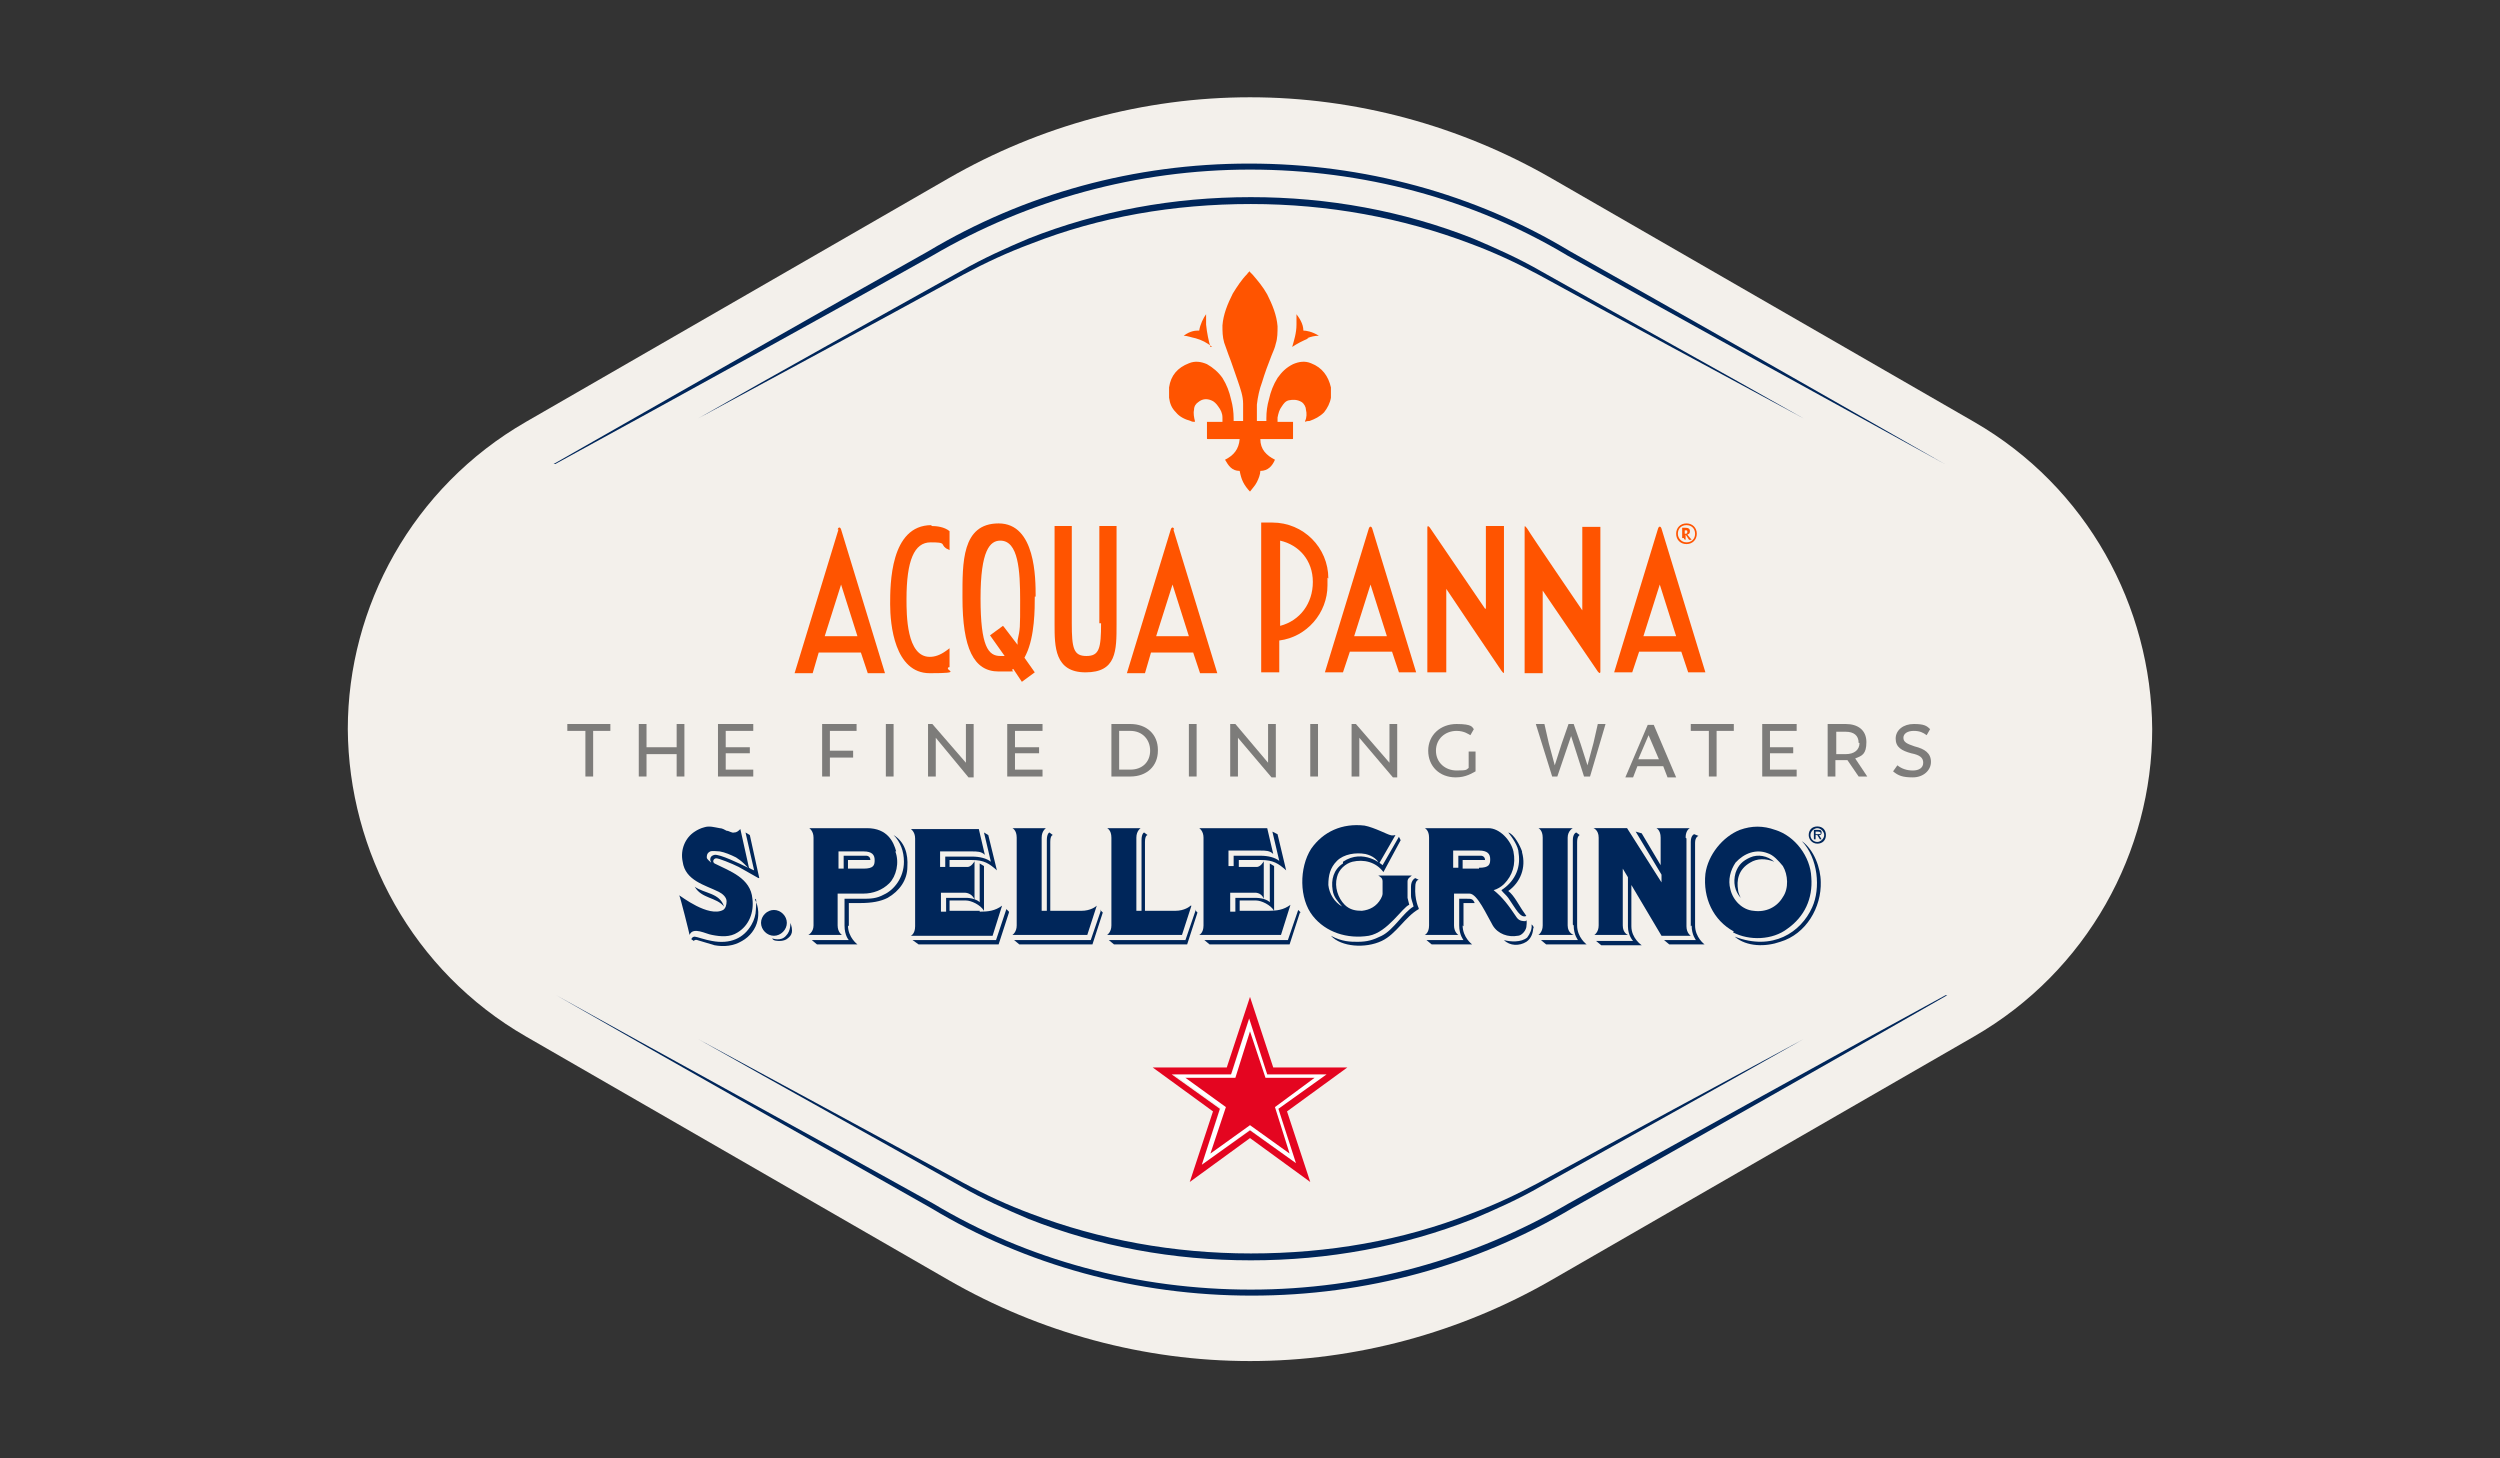 <?xml version="1.0" encoding="UTF-8"?>
<svg xmlns="http://www.w3.org/2000/svg" version="1.1" xmlns:xlink="http://www.w3.org/1999/xlink" viewBox="0 0 290.4 169.4">
  <rect x="0" y="0" width="290.4" height="169.4" fill="#333333" stroke="none"/>
  <defs>
    <style>
      .cls-1 {
        fill: #00265a;
      }

      .cls-2 {
        fill: #fff;
      }

      .cls-3 {
        fill: #f3f0eb;
      }

      .cls-4 {
        fill: none;
      }

      .cls-5 {
        fill: #e40520;
      }

      .cls-6 {
        fill: #7d7c7a;
      }

      .cls-7 {
        fill: #ff5400;
      }

      .cls-8 {
        clip-path: url(#clippath);
      }
    </style>
    <clipPath id="clippath">
      <rect class="cls-4" width="290.4" height="169.4"/>
    </clipPath>
  </defs>
  <!-- Generator: Adobe Illustrator 28.6.0, SVG Export Plug-In . SVG Version: 1.2.0 Build 709)  -->
  <g>
    <g id="Capa_2">
      <g class="cls-8">
        <path class="cls-3" d="M250,84.7c0,14.2-7.5,28.1-20.7,35.7l-49.1,28.3c-10.6,6.1-22.7,9.4-35,9.4-12.3,0-24.4-3.3-35-9.4l-49.1-28.3c-13.2-7.6-20.6-21.5-20.7-35.7,0-14.2,7.5-28.1,20.7-35.7l49.1-28.3c10.6-6.1,22.7-9.4,35-9.4,12.3,0,24.4,3.3,35,9.4l49.1,28.3c13.2,7.6,20.6,21.5,20.7,35.7"/>
        <path class="cls-1" d="M209.5,48.6c-9.9-5.6-20.2-11.3-30.5-17.1-2.6-1.5-5.3-2.7-7.9-3.8-8.1-3.2-16.8-4.8-25.8-4.8s-17.7,1.6-25.8,4.8c-2.6,1.1-5.3,2.3-7.9,3.8-10.4,5.8-20.7,11.5-30.5,17.1,0,0,0,0,0,0,0,0,0,0,0,0,10-5.4,20.4-11,30.8-16.7,2.6-1.4,5.2-2.6,7.9-3.6,7.9-3.1,16.5-4.6,25.5-4.6s17.6,1.6,25.5,4.6c2.7,1,5.3,2.2,7.9,3.6,10.4,5.7,20.8,11.3,30.8,16.7,0,0,0,0,0,0,0,0,0,0,0,0,0,0,0,0,0,0"/>
        <path class="cls-1" d="M64.5,53.9c13-7.1,33.7-18.5,43.8-24.2,11.1-6.5,23.8-10,36.9-10s25.9,3.4,36.9,10c13.1,7.3,32.5,18,43.8,24.2h0s0,0,0,0c0,0,0,0,0,0,0,0,0,0,0,0-12.8-7.3-31.9-18.2-43.5-24.7-11.1-6.7-24-10.2-37.3-10.2s-26.1,3.5-37.3,10.2c-11.6,6.5-30.7,17.4-43.5,24.7,0,0,0,0,0,0,0,0,0,0,0,0,0,0,0,0,0,0"/>
        <path class="cls-1" d="M178.7,137.4c-2.6,1.4-5.2,2.6-7.9,3.6-7.9,3.1-16.5,4.6-25.5,4.6s-17.6-1.6-25.5-4.6c-2.7-1-5.3-2.2-7.9-3.6-10.5-5.7-20.8-11.3-30.8-16.7,0,0,0,0,0,0s0,0,0,0c9.9,5.6,20.2,11.3,30.5,17.1,2.6,1.5,5.3,2.7,7.9,3.8,8.1,3.2,16.8,4.8,25.8,4.8s17.7-1.6,25.8-4.8c2.6-1.1,5.3-2.3,7.9-3.8,10.4-5.8,20.6-11.5,30.5-17.1,0,0,0,0,0,0,0,0,0,0,0,0-10,5.4-20.4,11-30.8,16.7"/>
        <path class="cls-1" d="M226,115.6c-11.4,6.2-30.7,16.9-43.8,24.2-11.1,6.5-23.8,10-36.9,10s-25.9-3.4-36.9-10c-13.1-7.3-32.5-17.9-43.8-24.2h0s0,0,0,0c0,0,0,0,0,0,12.9,7.4,32,18.2,43.5,24.7,11.1,6.7,24,10.2,37.3,10.2s26.1-3.5,37.3-10.2c11.6-6.5,30.6-17.3,43.5-24.7,0,0,0,0,0,0,0,0,0,0,0,0h0Z"/>
        <polygon class="cls-2" points="150.8 135.3 145.2 131.2 139.6 135.3 141.8 128.7 136.2 124.7 143.1 124.7 145.2 118.1 147.3 124.7 154.2 124.7 148.7 128.7 150.8 135.3"/>
        <path class="cls-5" d="M156.5,124h-8.6l-2.7-8.2-2.7,8.2h-8.6l7,5.1-2.7,8.2,7-5.1,7,5.1-2.7-8.2,7-5.1ZM150.8,135.3l-5.6-4-5.6,4,2.1-6.5-5.6-4h6.9l2.1-6.5,2.1,6.5h6.9l-5.6,4,2.1,6.5Z"/>
        <polygon class="cls-5" points="152.7 125.2 147 125.2 145.2 119.8 143.5 125.2 137.7 125.2 142.4 128.6 140.6 134 145.2 130.7 149.8 134 148.1 128.6 152.7 125.2"/>
        <path class="cls-1" d="M210.9,96.6v.3h.2c.2,0,.4,0,.4-.1s-.1-.2-.3-.2h-.3ZM211.6,97.5h-.2l-.3-.5h-.2v.5h-.2v-1.1h.5c.2,0,.4,0,.4.3s-.2.3-.3.3l.3.5ZM210.3,97c0,.5.4.8.8.8s.8-.4.8-.8-.4-.8-.8-.8-.8.4-.8.8M210.1,97c0-.6.4-1,1-1s1,.4,1,1-.4,1-1,1-1-.5-1-1"/>
        <path class="cls-1" d="M202.2,104.3c-.7-.8-.9-1.8-.6-2.9.3-.9.8-1.4,1.7-1.8.9-.4,2-.2,2.8.5-1-.4-2-.4-2.8.1-1.4.8-1.6,2.1-1.4,3.2,0,.3.3.9.3.9M201.4,108.2c-2.4-1.3-3.6-3.9-3.3-6.7.3-2.2,2-4.3,4-5.1,1.4-.5,2.7-.5,4.1,0,2.3.7,4.1,3.1,4.2,5.5.2,2.5-.8,4.6-2.8,6-1.7,1.3-4.4,1.4-6.3.4M201,103.3c.3,1.3,1.4,2.4,2.7,2.5,1.4.2,2.7-.4,3.4-1.6.7-1,.6-2.6,0-3.6-.5-.6-1.1-1.3-1.8-1.5-1.3-.5-2.7,0-3.7,1.1-.6.9-.9,2-.6,3.1M211.5,102.5c0-1.7-.8-3.8-2.2-4.8,1.9,2,2.2,5.5,1.2,7.7-1.3,2.9-4.6,5.1-9,3.4,1.4,1.2,3.6,1.2,5.3.6,3-.9,4.8-4,4.7-7"/>
        <path class="cls-1" d="M195.9,97.4v10.2c0,.8.5,1.1.5,1.1h-3.4s-3.5-5.9-3.5-5.9v4.8c0,1.4,1.2,2.2,1.2,2.2h-4.7l-.6-.5h4.3s-.6-.6-.6-1.7v-5.7l-.6-1v6.6c0,.9.6,1.1.6,1.1h-3.9s.5-.3.5-1.1v-10.2c0-.9-.6-1.1-.6-1.1h3.9l4,6.3v-.9s-3-5-3-5l.7.2,2.2,3.7v-3.2c0-.9-.5-1.1-.5-1.1h3.9s-.5.2-.5,1.1M196.5,107.5c0,1.1.5,1.7.5,1.7h-3.7s.6.5.6.5h4.1s-1.1-.8-1.1-2.2v-9.6c0-.7.4-.8.4-.8l-.5-.2s-.4.1-.4.9v9.8Z"/>
        <path class="cls-1" d="M178.8,96.2h3.9s-.6.3-.6,1.1v10.2c0,.9.7,1.1.7,1.1h-4.1s.5-.3.5-1.1v-10.2c0-.9-.5-1.1-.5-1.1M182.8,107.5c0,1.1.5,1.7.5,1.7h-4.3s.6.5.6.5h4.7s-1.1-.8-1.1-2.2v-9.7c0-.7.3-.8.3-.8l-.4-.3s-.4.1-.4.9v9.8Z"/>
        <path class="cls-1" d="M177.2,107c-.3,0-.7,0-1-.4-1-1.5-1.7-2.4-2.7-3.2.4-.1.9-.4,1.2-.7,1-1,1.4-2.3,1.1-3.8-.3-1.3-1.6-2.7-2.9-2.7h-7.4s.5.2.5,1.1v10.2c0,.9-.5,1.1-.5,1.1h3.9s-.5-.3-.5-1.1v-3.7h1.8c.9,0,2,2.5,2.7,3.7.6,1,1.8,1.4,2.9,1.2.4,0,.9-.5,1-1,0-.2.1-.6,0-.8M171.8,100.9h-1.9v-1h2.6c0-.3-.2-.5-.5-.5h-2.6v1.4s-.6,0-.6,0v-2h3c1,0,1.3.4,1.3,1s-.1,1-1.3,1M176.8,99c.5,1.8-.2,3.5-1.6,4.5.7.5,1.3,1.8,1.9,2.6l.2.3c-.7.3-1.2-.8-2.1-2.1-.3-.4-.6-.6-.8-.9,1.4-.9,2.3-2.4,2-4.3,0-.8-.8-1.9-1.2-2.4.7.2,1.4,1.6,1.6,2.2M178.1,107.7c0,.6-.2,1.3-.8,1.7-.8.5-1.9.5-2.6-.2.7.2,2,.3,2.7-.3.3-.4.6-1,.5-1.5.1,0,.3.3.3.5M169.9,107.5c0,1.4,1.1,2.2,1.1,2.2h-4.7l-.6-.5h4.3s-.5-.6-.5-1.7v-3.1s.9,0,.9,0c.5,0,.7,0,.9.5h-1.3v2.7Z"/>
        <path class="cls-1" d="M156,100.3c-1.1.7-1.4,1.9-1.2,3.1.1.8.6,1.3,1.1,1.9-.9-.5-1.5-1.5-1.6-2.5,0-1.1.2-2,1-2.8.8-.8,2.2-1,3.3-.8.9.2,1.4.7,1.6,1.1l1.9-3.3s-.4.1-.6,0c-.2,0-1.9-.9-3-1.1-2.6-.3-4.8.7-6.2,2.7-1.4,2.2-1.4,5.8.2,7.8,1.5,1.9,4,2.7,6.5,2.3,2.2-.4,3.9-3.3,4.7-3.6,0,0-.1-.4-.2-.8,0,0,0-.5,0-.9,0-.5,0-1,0-1,0-.4.3-.5.5-.7,0,0-4,0-3.9,0,.3.2.5.3.5.7,0,0,0,1.4,0,1.4,0,.2-.1.4-.2.6-.5.9-1.3,1.3-2.2,1.4-.7,0-1.4-.1-2-.7-.8-.8-1.2-2.1-.9-3.2.2-.9,1-1.6,1.8-1.8,1.3-.3,2.7,0,3.6,1.2l2-3.7-.2-.4-1.9,3.3s-2.2-2-4.6-.4M164.8,105.6c-1.6.9-2.6,2.9-4.3,3.7-1.9.9-4.7.7-5.9-.6,1.3.7,2.3.7,3.1.7,1.1,0,1.8-.2,2.8-.7,1.4-.7,2.5-2.7,3.7-3.4-.1-.5-.3-.8-.3-1.3v-1c0-.8.5-1,.5-1l.4.2s-.4,0-.4.8c-.1,1.5.4,2.5.4,2.5"/>
        <path class="cls-1" d="M147.5,105.8h-3.5v-1.2h1.9c.6,0,1.7.5,2.1,1.2v-5.2s-.5-.3-.5-.3v4.5s-.2-.2-.5-.3c-.2-.1-.7-.2-1-.2h-2.5v1.6h-.6v-2.2h2.8s.8-.1,1.1.7v-4.4s0,.1-.1.2c-.4.6-.8.5-.8.5h-2v-.8h2.6c1.4,0,2,.4,2.9,1.2h0c0,0-1-4.2-1-4.2l-.6-.3.8,3.4c-.5-.4-1.3-.6-2.2-.6h-3.1v1.2h-.6v-1.8h3.7c.6,0,1.1,0,1.5.4l-.7-3h-7.9s.5.3.5,1.1v10.2c0,.9-.5,1.1-.5,1.1h9.5l1.1-3.5c-.8.6-1.6.7-2.6.7M151,106l-1.2,3.7h-9.3l-.6-.5h9.7l1.2-3.5.3.3Z"/>
        <path class="cls-1" d="M138.4,105.2l-1.1,3.4h-8.7s.5-.3.5-1.1v-10.2c0-.9-.5-1.1-.5-1.1h3.9s-.5.3-.5,1.1v8.5h.6v-8.2c0-.8.3-.9.3-.9l.4.3s-.3,0-.3.8v8h3.5c1.1,0,1.7-.5,1.8-.6,0,0,0,0,0,0M138.9,105.7l-1.2,3.5h-8.9l.6.5h8.5l1.2-3.7-.3-.3Z"/>
        <path class="cls-1" d="M127.4,105.2l-1.1,3.4h-8.7s.5-.3.5-1.1v-10.2c0-.9-.5-1.1-.5-1.1h3.9s-.5.3-.5,1.1v8.5h.6v-8.2c0-.8.3-.9.3-.9l.4.3s-.3,0-.3.8v8h3.6c1.1,0,1.7-.5,1.8-.6,0,0,0,0,0,0M127.9,105.7l-1.2,3.5h-8.9l.6.5h8.5l1.2-3.7-.3-.3Z"/>
        <path class="cls-1" d="M113.8,105.8h-3.5v-1.2h1.9c.6,0,1.7.5,2.1,1.2v-5.2s-.5-.3-.5-.3v4.5s-.2-.2-.5-.3c-.2-.1-.7-.2-.9-.2h-2.5v1.6h-.6v-2.2h2.8s.8,0,1.1.8v-4.5s0,.1-.1.2c-.4.6-.8.5-.8.5h-2v-.8h2.6c1.4,0,2,.4,2.9,1.2h0c0,0-1-4.1-1-4.1l-.5-.3.8,3.4c-.5-.4-1.3-.6-2.2-.6h-3.1v1.2h-.6v-1.8h3.7c.6,0,1.1,0,1.5.4l-.7-3h-7.9s.5.3.5,1.1v10.2c0,.9-.5,1.1-.5,1.1h9.5l1.1-3.5c-.8.6-1.6.7-2.6.7M117.2,106l-1.2,3.7h-9.3l-.7-.5h9.7l1.2-3.6.3.3Z"/>
        <path class="cls-1" d="M104.1,98.9c-.3-1.1-1-2.7-3.4-2.7h-6.7s.5.3.5,1.1v10.2c0,.8-.6,1.1-.6,1.1h0s3.9,0,3.9,0c0,0-.5-.3-.5-1.1v-3.7s3,0,3,0c1.1,0,2.2-.4,3-1.2.8-.8,1.2-2.4.7-3.7M98.5,107.5c0,1.4,1.1,2.2,1.1,2.2h-4.7s-.6-.5-.6-.5h4.3s-.5-.5-.5-1.7h0s0-3.1,0-3.1c0,0,2,0,2,0,1,0,1.7,0,2.6-.5,1.1-.5,2.3-1.9,2.3-3.8,0-1.2-.4-2.3-1.2-3.1h0c1.3.8,1.7,2.2,1.6,3.7,0,1.5-.9,2.8-2.3,3.6-.8.4-1.8.6-3.2.6h-1.3v2.7ZM100.3,100.9h-1.8v-1h2.6c0-.3-.2-.5-.5-.5h-2.6v1.5h-.6v-2h2.9c1,0,1.3.4,1.3,1s-.1,1-1.3,1"/>
        <path class="cls-1" d="M84.1,105.3h0c-.9-1.1-2.6-.9-3.4-2.3h0c1.1.8,2.9.7,3.4,2.3M87.8,104.4c.1.3,0,1,0,1.3,0,.5-.2,1.2-.5,1.7-.9,1.6-2.5,2.3-4.6,1.9-.7-.1-1.8-.5-2-.5-.3,0-.4.3-.4.3l.3.2s.1-.2.4-.1c.7.2,1.3.4,2,.6,1.1.2,2.2.1,3.2-.5.9-.5,1.6-1.4,1.8-2.4.3-1.4-.3-2.4-.3-2.4M88.1,102c-.2-.1-1.6-.9-2.3-1.3-.8-.4-2.3-1-2.6-1-.3,0-.5.4-.2.6,1.8.9,4.2,1.7,4.4,4.1.2,1.6-.4,3.1-1.7,3.9-.9.6-2,.5-3,.3-.7-.1-2.2-1-2.6,0h0s0,0,0,0c0-.1-1.1-4.5-1.2-4.6h0c.2.1,3.4,2.6,5.1,1.7.3-.2.4-.6.4-1,0-.5-.5-.9-.9-1.1-1.6-.8-3.9-1.3-4.2-3.5-.3-1.4.3-2.8,1.4-3.5.3-.2.7-.4,1.1-.5.6-.2,1.2,0,1.8.1.3,0,.6.2.8.3.3,0,.6.3.9.2.3,0,.5-.2.7-.4l1,4.5c.3.2.6.3.6.3l-1-4.4s.5.3.5.3l1.1,5ZM83,99.3c.6-.1,2.9,1,3.9,1.5,0,0-.4-.4-.5-.5-.3-.3-.6-.5-.9-.7-.6-.3-1.3-.6-1.9-.7-.3,0-.8-.1-1.1,0-.4.2-.4.5-.4.7,0,.2.3.4.5.6,0,0,0,0-.1-.3,0-.3.1-.5.5-.6"/>
        <path class="cls-1" d="M92,108.1c0,.3-.1.6-.5.9-.2.2-.6.3-.9.3s-.8,0-.9-.3c0,0,0,0,0,0,0,0,1,.4,1.6-.3.6-.6.5-1.5.5-1.5,0,0,.2.4.2.9M89.9,105.7c-.8,0-1.5.7-1.5,1.5s.7,1.5,1.5,1.5,1.5-.7,1.5-1.5-.7-1.5-1.5-1.5"/>
        <path class="cls-7" d="M145.2,31.6c.1.1.2.2.3.3.6.7,1.2,1.4,1.7,2.3.6,1.2,1.1,2.4,1.2,3.7,0,.7,0,1.4-.2,2-.1.5-.3.9-.5,1.4-.4,1-.8,2.1-1.1,3.1-.3.8-.5,1.7-.6,2.6,0,.6,0,1.3,0,1.9h0c0,0,1.1,0,1.1,0,0,0,0,0,0,0,0-.1,0-.2,0-.3,0-.8.1-1.5.3-2.2.2-.9.5-1.7,1-2.5.5-.7,1-1.2,1.8-1.6.7-.3,1.4-.4,2.1-.1,1.3.5,2,1.5,2.3,2.8,0,.1,0,.3,0,.4,0,0,0,.3,0,.4,0,.1,0,.3,0,.4-.1.6-.4,1.2-.8,1.7-.5.5-1.1.8-1.7,1-.1,0-.3,0-.5.1,0,0,0-.1,0-.1.2-.4.2-.9.1-1.3,0-.3-.2-.7-.5-.9-.5-.3-1-.3-1.5-.2-.4.1-.6.4-.8.7-.3.4-.4.8-.5,1.3,0,.2,0,.3,0,.5h1.8v1.9c0,.1,0,.1-.1.1h-3.7c0,1.2.7,1.9,1.7,2.4-.3.7-.8,1.3-1.7,1.3,0,.4-.2.9-.4,1.3-.2.4-.5.7-.8,1.1-.3-.3-.6-.7-.8-1.1-.2-.4-.3-.8-.4-1.3-.9,0-1.3-.6-1.7-1.3,1-.5,1.6-1.2,1.7-2.4h-3.7c-.1,0-.1,0-.1-.1v-1.9h1.8c0-.2,0-.4,0-.5,0-.5-.2-.9-.5-1.3-.2-.3-.5-.6-.8-.7-.5-.2-1-.2-1.5.2-.3.2-.5.5-.5.9-.1.4,0,.9.1,1.3,0,0,0,0,0,.1-.2,0-.3,0-.5-.1-.7-.2-1.3-.5-1.7-1-.5-.5-.7-1-.8-1.7,0-.1,0-.3,0-.4,0,0,0-.3,0-.4,0-.1,0-.3,0-.4.2-1.4,1-2.3,2.3-2.8.7-.3,1.4-.2,2.1.1.7.4,1.3.9,1.8,1.6.5.8.8,1.6,1,2.5.2.7.3,1.5.3,2.2,0,.1,0,.2,0,.3,0,0,0,0,0,0h1.1c0-.7,0-1.3,0-2,0-.9-.3-1.7-.6-2.6-.4-1.1-.7-2.1-1.1-3.1-.2-.5-.3-.9-.5-1.4-.2-.7-.2-1.3-.2-2,.1-1.3.6-2.5,1.2-3.7.5-.8,1-1.6,1.7-2.3,0-.1.2-.2.3-.3M151.8,39.3c.5-.2.9-.3,1.4-.3h0c-.8-.5-1.5-.6-1.8-.6,0-.8-.5-1.5-.8-1.9h0c0,.4,0,.8,0,1.2,0,1-.3,1.9-.5,2.6.6-.4,1.2-.7,1.9-1M140.6,40.3c-.2-.7-.4-1.6-.5-2.6,0-.4,0-.8,0-1.2h0c-.3.4-.7,1.2-.8,1.9-.4,0-1,0-1.8.6h0c.4,0,.9.2,1.4.3.7.2,1.3.5,1.9,1"/>
        <path class="cls-7" d="M194.7,62c0-.7.5-1.2,1.2-1.2s1.2.5,1.2,1.2-.5,1.2-1.2,1.2-1.2-.5-1.2-1.2M194.9,62c0,.5.4,1,1,1s1-.4,1-1-.4-1-1-1-1,.4-1,1"/>
        <path class="cls-7" d="M195.4,62.5v-1.2h.3c.4,0,.6.1.6.4s-.1.3-.3.4l.5.6h-.3l-.4-.6v.6h0c0,0-.2,0-.2-.2M195.7,62h0c.2,0,.3,0,.3-.2s0-.2-.3-.2h0v.4Z"/>
        <path class="cls-7" d="M154.3,67.2c0-3.6-2.9-6.5-6.5-6.5h-1.3v17.4h2.1v-3.7c3.2-.4,5.6-3.2,5.6-6.4v-.9ZM148.7,72.6v-9.8c2.2.5,3.8,2.3,3.8,4.8s-1.5,4.5-3.8,5.1M183.8,61.2v9.7s-6-8.8-6.4-9.5c-.3-.4-.3-.3-.3-.1v16.9h2.1v-9.6l6.4,9.4s.3.4.3,0v-16.8h-2.1ZM172.5,70.7l-6.4-9.4s-.3-.4-.3,0v16.8h2.2v-9.7s5.9,8.8,6.4,9.5c.3.4.3.3.3.1v-16.9h-2.1v9.6ZM159.4,61.4c-.1-.3-.3-.3-.4,0l-5.1,16.7h2.1l.8-2.4h4.9l.8,2.4h2l-5.1-16.7ZM157.3,73.9l1.9-6,1.9,6h-3.7ZM193,61.4c-.1-.3-.3-.3-.4,0l-5.1,16.7h2.1l.8-2.4h4.9l.8,2.4h2l-5.1-16.7ZM190.9,73.9l1.9-6,1.9,6h-3.7Z"/>
        <path class="cls-7" d="M97.4,61.5l-5.1,16.7h2.1l.7-2.4h4.9l.8,2.4h2l-5.1-16.7c-.1-.3-.3-.3-.4,0M95.8,73.9l1.9-6,1.9,6h-3.7Z"/>
        <path class="cls-7" d="M108.2,61c-4.8,0-4.8,6.9-4.8,9.2s.5,8,4.6,8,1.6-.3,2.2-.7h.1v-2.2l-.4.3c-.7.5-1.3.7-1.9.7-2.7,0-2.7-4.9-2.7-6.7,0-4.5.9-6.6,2.8-6.6s1.1.2,1.8.7l.4.2v-2.2h0c-.6-.5-1.5-.6-2.1-.6"/>
        <path class="cls-7" d="M120.3,69.3c0-2.1,0-8.5-4.3-8.5s-4.2,4.6-4.2,8.6c0,5.9,1.3,8.6,4.2,8.6s1.1,0,1.7-.3l1,1.5,1.5-1.1-1.2-1.7c0,0,.1-.2.2-.4,1-2.1,1-5.3,1-6.7M116.5,72.7l-1.5,1.1,1.7,2.4c-.1,0-.3,0-.5,0-1.4,0-2.3-1.1-2.3-6.7s1.1-6.7,2.3-6.7c2.1,0,2.3,3.5,2.3,6.9s0,3.3-.3,4.7v.5c0,0-1.6-2.1-1.6-2.1Z"/>
        <path class="cls-7" d="M136.4,61.5c-.1-.3-.3-.3-.4,0l-5.1,16.7h2.1l.7-2.4h4.9l.8,2.4h2l-5.1-16.7ZM134.3,73.9l1.9-6,1.9,6h-3.7Z"/>
        <path class="cls-7" d="M127.9,72.4c0,2.9-.2,3.8-1.7,3.8s-1.7-.9-1.7-3.8v-11.3h-2v11.4c0,2.6,0,5.6,3.6,5.6s3.6-2.5,3.6-5.6v-11.4h-2v11.3Z"/>
        <polygon class="cls-6" points="70.9 84.9 68.9 84.9 68.9 90.2 68 90.2 68 84.9 65.9 84.9 65.9 84.1 70.9 84.1 70.9 84.9"/>
        <polygon class="cls-6" points="79.5 84.1 79.5 90.2 78.6 90.2 78.6 87.6 75.1 87.6 75.1 90.2 74.2 90.2 74.2 84.1 75.1 84.1 75.1 86.8 78.6 86.8 78.6 84.1 79.5 84.1"/>
        <polygon class="cls-6" points="87.5 89.4 87.5 90.2 83.4 90.2 83.4 84.1 87.5 84.1 87.5 84.9 84.3 84.9 84.3 86.8 87.1 86.8 87.1 87.5 84.3 87.5 84.3 89.4 87.5 89.4"/>
        <polygon class="cls-6" points="96.4 84.9 96.4 87.2 99.1 87.2 99.1 88 96.4 88 96.4 90.2 95.5 90.2 95.5 84.1 99.5 84.1 99.5 84.9 96.4 84.9"/>
        <rect class="cls-6" x="102.9" y="84.1" width=".9" height="6.1"/>
        <polygon class="cls-6" points="113.1 84.1 113.1 90.3 112.5 90.3 108.7 85.7 108.7 90.2 107.8 90.2 107.8 84.1 108.3 84.1 112.2 88.6 112.2 84.1 113.1 84.1"/>
        <polygon class="cls-6" points="121.1 89.4 121.1 90.2 117 90.2 117 84.1 121.1 84.1 121.1 84.9 117.9 84.9 117.9 86.8 120.7 86.8 120.7 87.5 117.9 87.5 117.9 89.4 121.1 89.4"/>
        <path class="cls-6" d="M134.5,87.2c0,1.8-1.3,3-3.2,3h-2.2v-6.1h2.2c1.9,0,3.2,1.2,3.2,3M133.6,87.2c0-1.3-.9-2.3-2.3-2.3h-1.3v4.5h1.3c1.4,0,2.3-.9,2.3-2.2"/>
        <rect class="cls-6" x="138.1" y="84.1" width=".9" height="6.1"/>
        <polygon class="cls-6" points="148.2 84.1 148.2 90.3 147.7 90.3 143.8 85.7 143.8 90.2 142.9 90.2 142.9 84.1 143.5 84.1 147.3 88.6 147.3 84.1 148.2 84.1"/>
        <rect class="cls-6" x="152.2" y="84.1" width=".9" height="6.1"/>
        <polygon class="cls-6" points="162.3 84.1 162.3 90.3 161.8 90.3 157.9 85.7 157.9 90.2 157 90.2 157 84.1 157.5 84.1 161.4 88.6 161.4 84.1 162.3 84.1"/>
        <path class="cls-6" d="M171.4,87.3v2.3c-.4.2-1.1.7-2.3.7-1.9,0-3.2-1.3-3.2-3.1s1.4-3.1,3.3-3.1,1.8.4,2,.6l-.4.7c-.2-.1-.7-.5-1.6-.5-1.3,0-2.4.9-2.4,2.3s1.1,2.3,2.4,2.3,1.1-.1,1.4-.3v-1.9h.9Z"/>
        <polygon class="cls-6" points="186.5 84.1 184.7 90.2 184 90.2 182.5 85.5 180.9 90.2 180.3 90.2 178.4 84.1 179.4 84.1 179.9 86.3 180.6 88.9 181.4 86.4 182.2 84.1 182.8 84.1 183.6 86.4 184.4 88.9 185.1 86.3 185.6 84.1 186.5 84.1"/>
        <path class="cls-6" d="M193.1,89h-2.9l-.5,1.3h-.9l2.6-6.1h.7l2.6,6.1h-1l-.5-1.3ZM190.4,88.2h2.3l-1.2-2.8-1.2,2.8Z"/>
        <polygon class="cls-6" points="201.4 84.9 199.4 84.9 199.4 90.2 198.5 90.2 198.5 84.9 196.4 84.9 196.4 84.1 201.4 84.1 201.4 84.9"/>
        <polygon class="cls-6" points="208.7 89.4 208.7 90.2 204.7 90.2 204.7 84.1 208.7 84.1 208.7 84.9 205.6 84.9 205.6 86.8 208.3 86.8 208.3 87.5 205.6 87.5 205.6 89.4 208.7 89.4"/>
        <path class="cls-6" d="M215.9,90.2l-1.3-1.9c0,0-.2,0-.3,0h-1.1v1.9h-.9v-6.1h2.1c1.4,0,2.4.7,2.4,2.1s-.5,1.6-1.3,1.9l1.4,2.1h-1.1ZM215.9,86.3c0-.9-.6-1.3-1.5-1.3h-1.1v2.6h1.1c1,0,1.6-.5,1.6-1.3"/>
        <path class="cls-6" d="M219.9,89.6l.5-.7c.5.4,1.1.6,1.8.6s1.2-.3,1.2-.9-.4-.9-1.4-1.1c-1.1-.3-1.8-.7-1.8-1.7s.9-1.7,2.1-1.7,1.5.2,1.9.6l-.4.7c-.4-.3-.8-.5-1.5-.5s-1.2.3-1.2.8.4.7,1.3,1c1.2.3,1.9.8,1.9,1.8s-.9,1.8-2.1,1.8-1.7-.2-2.3-.7"/>
      </g>
    </g>
  </g>
</svg>
